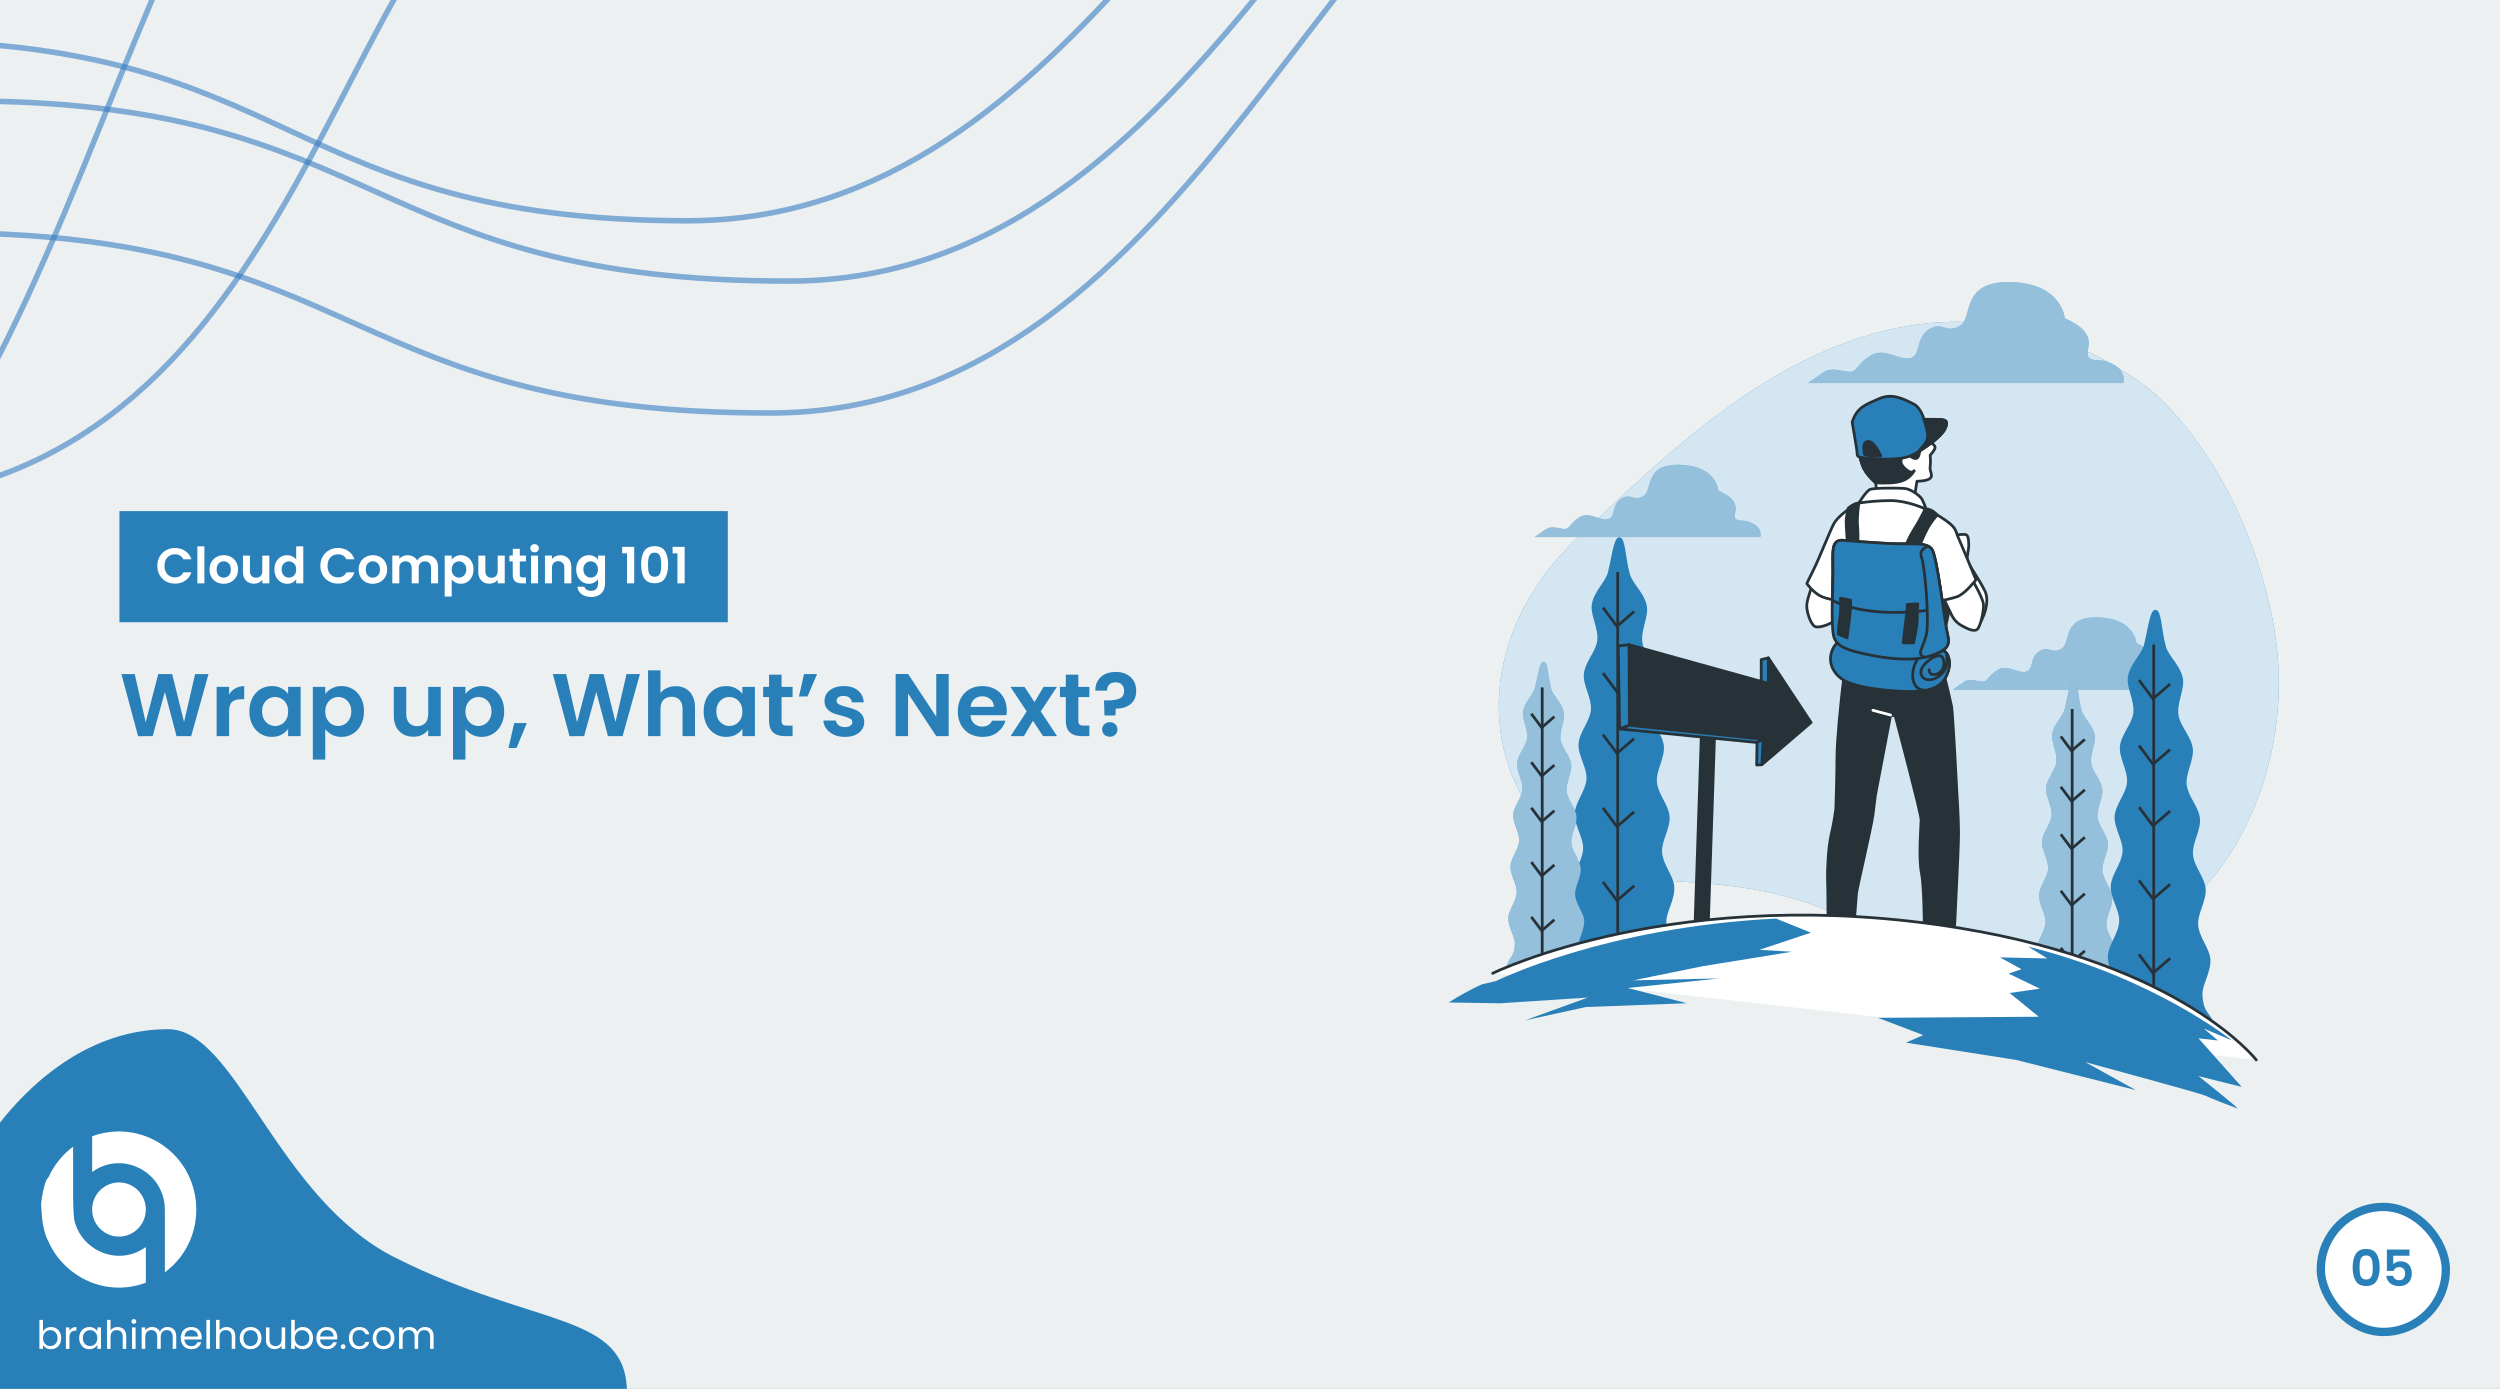 <svg width="900" height="500" viewBox="0 0 900 500" fill="none" xmlns="http://www.w3.org/2000/svg">
<rect x="0" y="0" width="900" height="500" fill="#808080" stroke="none"/>
<g clip-path="url(#clip0_535_326)">
<rect width="900" height="500" fill="#ECF0F1"/>
<path d="M225.721 501.631C225.721 555.739 119.526 592.227 65.7 592.227C11.873 592.227 -31.762 548.364 -31.762 494.257C-31.762 440.15 6.675 370.505 60.502 370.505C85.021 370.505 99.603 431.324 142.277 452.757C193.286 478.376 225.721 472.171 225.721 501.631Z" fill="#2980B9"/>
<path d="M33.175 409.055C37.222 407.571 41.604 407.004 45.884 407.495C50.956 408.045 55.861 410.052 59.886 413.216C62.716 415.42 65.126 418.175 66.922 421.298C70.114 426.821 71.332 433.466 70.341 439.778C69.781 443.45 68.488 447.006 66.557 450.168C64.689 453.229 62.223 455.907 59.358 458.038C59.353 450.851 59.357 443.665 59.355 436.478C59.367 435.409 59.322 434.337 59.203 433.274C58.745 429.448 56.874 425.823 54.052 423.234C50.9 420.296 46.601 418.616 42.306 418.754C39.036 418.824 35.815 419.983 33.181 421.93C33.159 417.638 33.169 413.346 33.175 409.055Z" fill="white"/>
<path d="M17.52 423.7C19.482 419.4 22.532 415.606 26.317 412.81C26.324 418.654 26.316 424.498 26.321 430.342C26.343 431.012 26.282 431.686 26.367 432.354C26.397 433.376 26.373 434.4 26.434 435.421C26.516 436.015 26.467 436.616 26.536 437.21C26.608 437.817 26.659 438.426 26.715 439.035C27.594 443.345 30.355 447.178 34.042 449.49C37.383 451.612 41.479 452.526 45.385 451.897C47.949 451.508 50.396 450.448 52.494 448.916C52.507 453.202 52.495 457.488 52.501 461.773C48.772 463.184 44.737 463.774 40.765 463.465C36.854 463.174 33.013 462.013 29.572 460.117C24.084 457.122 19.621 452.23 17.187 446.421C16.963 445.96 16.709 445.511 16.555 445.019C15.695 442.472 15.171 439.805 15.038 437.118C14.972 436.542 15.038 435.955 14.916 435.384C14.913 434.619 14.734 433.858 14.847 433.092C15.092 430.622 15.567 428.166 16.322 425.801C16.545 425.348 16.658 424.841 16.953 424.427C17.121 424.166 17.414 424.005 17.52 423.7Z" fill="white"/>
<path d="M43.597 425.708C45.772 425.859 47.875 426.821 49.458 428.329C50.897 429.692 51.907 431.51 52.298 433.462C52.654 435.194 52.529 437.022 51.94 438.687C51.323 440.444 50.192 442.013 48.728 443.147C46.964 444.526 44.709 445.266 42.481 445.162C41.081 445.13 39.694 444.755 38.447 444.114C36.339 443.035 34.649 441.145 33.807 438.914C33.138 437.184 33.004 435.262 33.365 433.446C33.836 431.129 35.18 429.015 37.059 427.606C38.425 426.575 40.067 425.918 41.763 425.73C42.372 425.679 42.986 425.677 43.597 425.708Z" fill="white"/>
<path d="M15.47 479.296C15.733 478.836 16.119 478.459 16.627 478.168C17.135 477.876 17.713 477.73 18.362 477.73C19.058 477.73 19.683 477.895 20.238 478.224C20.793 478.553 21.23 479.019 21.55 479.621C21.87 480.213 22.03 480.905 22.03 481.695C22.03 482.475 21.87 483.171 21.55 483.783C21.23 484.394 20.788 484.869 20.224 485.207C19.669 485.546 19.049 485.715 18.362 485.715C17.694 485.715 17.106 485.57 16.599 485.278C16.1 484.986 15.724 484.615 15.47 484.164V485.588H14.186V475.149H15.47V479.296ZM20.718 481.695C20.718 481.112 20.6 480.604 20.365 480.171C20.13 479.738 19.81 479.409 19.406 479.184C19.011 478.958 18.574 478.845 18.094 478.845C17.624 478.845 17.186 478.963 16.782 479.198C16.387 479.423 16.067 479.757 15.823 480.199C15.588 480.632 15.47 481.135 15.47 481.709C15.47 482.292 15.588 482.804 15.823 483.247C16.067 483.679 16.387 484.013 16.782 484.248C17.186 484.474 17.624 484.587 18.094 484.587C18.574 484.587 19.011 484.474 19.406 484.248C19.81 484.013 20.13 483.679 20.365 483.247C20.6 482.804 20.718 482.287 20.718 481.695ZM25.004 479.113C25.229 478.671 25.549 478.328 25.963 478.083C26.386 477.839 26.899 477.716 27.501 477.716V479.042H27.162C25.723 479.042 25.004 479.823 25.004 481.384V485.588H23.72V477.857H25.004V479.113ZM28.503 481.695C28.503 480.905 28.663 480.213 28.983 479.621C29.302 479.019 29.74 478.553 30.295 478.224C30.859 477.895 31.484 477.73 32.171 477.73C32.848 477.73 33.436 477.876 33.934 478.168C34.433 478.459 34.804 478.826 35.049 479.268V477.857H36.347V485.588H35.049V484.149C34.795 484.601 34.414 484.977 33.906 485.278C33.408 485.57 32.825 485.715 32.157 485.715C31.47 485.715 30.849 485.546 30.295 485.207C29.74 484.869 29.302 484.394 28.983 483.783C28.663 483.171 28.503 482.475 28.503 481.695ZM35.049 481.709C35.049 481.126 34.931 480.618 34.696 480.185C34.461 479.753 34.141 479.423 33.737 479.198C33.342 478.963 32.904 478.845 32.425 478.845C31.945 478.845 31.508 478.958 31.113 479.184C30.718 479.409 30.403 479.738 30.168 480.171C29.933 480.604 29.815 481.112 29.815 481.695C29.815 482.287 29.933 482.804 30.168 483.247C30.403 483.679 30.718 484.013 31.113 484.248C31.508 484.474 31.945 484.587 32.425 484.587C32.904 484.587 33.342 484.474 33.737 484.248C34.141 484.013 34.461 483.679 34.696 483.247C34.931 482.804 35.049 482.292 35.049 481.709ZM42.353 477.716C42.937 477.716 43.463 477.843 43.934 478.097C44.404 478.342 44.77 478.713 45.034 479.212C45.307 479.71 45.443 480.317 45.443 481.032V485.588H44.173V481.215C44.173 480.444 43.98 479.856 43.595 479.452C43.209 479.038 42.683 478.831 42.015 478.831C41.338 478.831 40.797 479.042 40.392 479.466C39.998 479.889 39.8 480.505 39.8 481.314V485.588H38.516V475.149H39.8V478.958C40.054 478.563 40.402 478.257 40.844 478.041C41.295 477.825 41.799 477.716 42.353 477.716ZM48.203 476.602C47.959 476.602 47.752 476.517 47.582 476.348C47.413 476.179 47.328 475.972 47.328 475.727C47.328 475.483 47.413 475.276 47.582 475.106C47.752 474.937 47.959 474.853 48.203 474.853C48.438 474.853 48.636 474.937 48.796 475.106C48.965 475.276 49.05 475.483 49.05 475.727C49.05 475.972 48.965 476.179 48.796 476.348C48.636 476.517 48.438 476.602 48.203 476.602ZM48.824 477.857V485.588H47.54V477.857H48.824ZM60.309 477.716C60.911 477.716 61.447 477.843 61.917 478.097C62.387 478.342 62.759 478.713 63.032 479.212C63.304 479.71 63.441 480.317 63.441 481.032V485.588H62.171V481.215C62.171 480.444 61.978 479.856 61.593 479.452C61.216 479.038 60.704 478.831 60.055 478.831C59.387 478.831 58.856 479.047 58.461 479.48C58.066 479.903 57.868 480.519 57.868 481.328V485.588H56.599V481.215C56.599 480.444 56.406 479.856 56.02 479.452C55.644 479.038 55.131 478.831 54.482 478.831C53.815 478.831 53.283 479.047 52.888 479.48C52.493 479.903 52.296 480.519 52.296 481.328V485.588H51.012V477.857H52.296V478.972C52.55 478.568 52.888 478.257 53.311 478.041C53.744 477.825 54.219 477.716 54.736 477.716C55.385 477.716 55.959 477.862 56.457 478.154C56.956 478.445 57.327 478.873 57.572 479.437C57.788 478.892 58.146 478.469 58.644 478.168C59.142 477.867 59.697 477.716 60.309 477.716ZM72.6 481.427C72.6 481.671 72.586 481.93 72.558 482.203H66.379C66.426 482.964 66.684 483.562 67.155 483.994C67.634 484.417 68.213 484.629 68.89 484.629C69.445 484.629 69.906 484.502 70.273 484.248C70.649 483.985 70.912 483.637 71.063 483.204H72.445C72.238 483.947 71.824 484.554 71.204 485.024C70.583 485.485 69.812 485.715 68.89 485.715C68.156 485.715 67.498 485.551 66.915 485.222C66.341 484.892 65.89 484.427 65.561 483.825C65.231 483.214 65.067 482.508 65.067 481.709C65.067 480.909 65.227 480.209 65.546 479.607C65.866 479.005 66.313 478.544 66.887 478.224C67.47 477.895 68.138 477.73 68.89 477.73C69.624 477.73 70.273 477.89 70.837 478.21C71.401 478.53 71.834 478.972 72.135 479.536C72.445 480.091 72.6 480.721 72.6 481.427ZM71.274 481.159C71.274 480.67 71.166 480.251 70.95 479.903C70.733 479.546 70.437 479.278 70.061 479.099C69.694 478.911 69.285 478.817 68.834 478.817C68.185 478.817 67.63 479.024 67.169 479.437C66.717 479.851 66.459 480.425 66.393 481.159H71.274ZM75.579 475.149V485.588H74.295V475.149H75.579ZM81.604 477.716C82.187 477.716 82.714 477.843 83.184 478.097C83.654 478.342 84.021 478.713 84.284 479.212C84.557 479.71 84.694 480.317 84.694 481.032V485.588H83.424V481.215C83.424 480.444 83.231 479.856 82.845 479.452C82.46 479.038 81.933 478.831 81.265 478.831C80.588 478.831 80.047 479.042 79.643 479.466C79.248 479.889 79.05 480.505 79.05 481.314V485.588H77.767V475.149H79.05V478.958C79.304 478.563 79.652 478.257 80.094 478.041C80.546 477.825 81.049 477.716 81.604 477.716ZM90.162 485.715C89.438 485.715 88.78 485.551 88.187 485.222C87.604 484.892 87.143 484.427 86.805 483.825C86.475 483.214 86.311 482.508 86.311 481.709C86.311 480.919 86.48 480.223 86.819 479.621C87.167 479.01 87.637 478.544 88.23 478.224C88.822 477.895 89.485 477.73 90.219 477.73C90.952 477.73 91.615 477.895 92.208 478.224C92.8 478.544 93.266 479.005 93.605 479.607C93.953 480.209 94.126 480.909 94.126 481.709C94.126 482.508 93.948 483.214 93.59 483.825C93.242 484.427 92.767 484.892 92.165 485.222C91.564 485.551 90.896 485.715 90.162 485.715ZM90.162 484.587C90.623 484.587 91.056 484.479 91.46 484.262C91.865 484.046 92.189 483.721 92.434 483.289C92.688 482.856 92.814 482.33 92.814 481.709C92.814 481.088 92.692 480.561 92.448 480.129C92.203 479.696 91.883 479.376 91.488 479.169C91.093 478.953 90.665 478.845 90.205 478.845C89.734 478.845 89.302 478.953 88.907 479.169C88.521 479.376 88.211 479.696 87.976 480.129C87.74 480.561 87.623 481.088 87.623 481.709C87.623 482.339 87.736 482.87 87.962 483.303C88.197 483.736 88.507 484.06 88.893 484.276C89.278 484.483 89.701 484.587 90.162 484.587ZM102.671 477.857V485.588H101.387V484.446C101.142 484.841 100.799 485.151 100.357 485.377C99.924 485.593 99.445 485.701 98.918 485.701C98.316 485.701 97.775 485.579 97.296 485.334C96.816 485.081 96.435 484.704 96.153 484.206C95.88 483.707 95.744 483.101 95.744 482.386V477.857H97.014V482.217C97.014 482.978 97.206 483.566 97.592 483.98C97.978 484.385 98.504 484.587 99.172 484.587C99.859 484.587 100.399 484.375 100.794 483.952C101.189 483.529 101.387 482.913 101.387 482.104V477.857H102.671ZM106.122 479.296C106.385 478.836 106.771 478.459 107.279 478.168C107.787 477.876 108.365 477.73 109.014 477.73C109.71 477.73 110.336 477.895 110.89 478.224C111.445 478.553 111.883 479.019 112.202 479.621C112.522 480.213 112.682 480.905 112.682 481.695C112.682 482.475 112.522 483.171 112.202 483.783C111.883 484.394 111.441 484.869 110.876 485.207C110.321 485.546 109.701 485.715 109.014 485.715C108.346 485.715 107.759 485.57 107.251 485.278C106.752 484.986 106.376 484.615 106.122 484.164V485.588H104.838V475.149H106.122V479.296ZM111.37 481.695C111.37 481.112 111.253 480.604 111.017 480.171C110.782 479.738 110.463 479.409 110.058 479.184C109.663 478.958 109.226 478.845 108.746 478.845C108.276 478.845 107.839 478.963 107.434 479.198C107.039 479.423 106.719 479.757 106.475 480.199C106.24 480.632 106.122 481.135 106.122 481.709C106.122 482.292 106.24 482.804 106.475 483.247C106.719 483.679 107.039 484.013 107.434 484.248C107.839 484.474 108.276 484.587 108.746 484.587C109.226 484.587 109.663 484.474 110.058 484.248C110.463 484.013 110.782 483.679 111.017 483.247C111.253 482.804 111.37 482.287 111.37 481.695ZM121.426 481.427C121.426 481.671 121.412 481.93 121.383 482.203H115.204C115.251 482.964 115.51 483.562 115.98 483.994C116.46 484.417 117.038 484.629 117.715 484.629C118.27 484.629 118.731 484.502 119.098 484.248C119.474 483.985 119.738 483.637 119.888 483.204H121.271C121.064 483.947 120.65 484.554 120.029 485.024C119.408 485.485 118.637 485.715 117.715 485.715C116.982 485.715 116.323 485.551 115.74 485.222C115.167 484.892 114.715 484.427 114.386 483.825C114.057 483.214 113.892 482.508 113.892 481.709C113.892 480.909 114.052 480.209 114.372 479.607C114.692 479.005 115.138 478.544 115.712 478.224C116.295 477.895 116.963 477.73 117.715 477.73C118.449 477.73 119.098 477.89 119.662 478.21C120.227 478.53 120.659 478.972 120.96 479.536C121.271 480.091 121.426 480.721 121.426 481.427ZM120.1 481.159C120.1 480.67 119.991 480.251 119.775 479.903C119.559 479.546 119.263 479.278 118.886 479.099C118.52 478.911 118.11 478.817 117.659 478.817C117.01 478.817 116.455 479.024 115.994 479.437C115.543 479.851 115.284 480.425 115.218 481.159H120.1ZM123.529 485.673C123.285 485.673 123.078 485.588 122.909 485.419C122.739 485.25 122.655 485.043 122.655 484.798C122.655 484.554 122.739 484.347 122.909 484.178C123.078 484.008 123.285 483.924 123.529 483.924C123.765 483.924 123.962 484.008 124.122 484.178C124.291 484.347 124.376 484.554 124.376 484.798C124.376 485.043 124.291 485.25 124.122 485.419C123.962 485.588 123.765 485.673 123.529 485.673ZM125.603 481.709C125.603 480.909 125.763 480.213 126.082 479.621C126.402 479.019 126.844 478.553 127.408 478.224C127.982 477.895 128.636 477.73 129.369 477.73C130.319 477.73 131.1 477.961 131.711 478.422C132.332 478.883 132.741 479.522 132.939 480.34H131.556C131.424 479.87 131.166 479.499 130.78 479.226C130.404 478.953 129.934 478.817 129.369 478.817C128.636 478.817 128.043 479.071 127.592 479.579C127.14 480.077 126.915 480.787 126.915 481.709C126.915 482.64 127.14 483.359 127.592 483.867C128.043 484.375 128.636 484.629 129.369 484.629C129.934 484.629 130.404 484.497 130.78 484.234C131.156 483.971 131.415 483.595 131.556 483.105H132.939C132.732 483.895 132.318 484.53 131.697 485.01C131.076 485.48 130.3 485.715 129.369 485.715C128.636 485.715 127.982 485.551 127.408 485.222C126.844 484.892 126.402 484.427 126.082 483.825C125.763 483.223 125.603 482.518 125.603 481.709ZM138.023 485.715C137.299 485.715 136.641 485.551 136.048 485.222C135.465 484.892 135.004 484.427 134.666 483.825C134.337 483.214 134.172 482.508 134.172 481.709C134.172 480.919 134.341 480.223 134.68 479.621C135.028 479.01 135.498 478.544 136.091 478.224C136.683 477.895 137.346 477.73 138.08 477.73C138.813 477.73 139.476 477.895 140.069 478.224C140.661 478.544 141.127 479.005 141.466 479.607C141.814 480.209 141.988 480.909 141.988 481.709C141.988 482.508 141.809 483.214 141.451 483.825C141.103 484.427 140.628 484.892 140.027 485.222C139.425 485.551 138.757 485.715 138.023 485.715ZM138.023 484.587C138.484 484.587 138.917 484.479 139.321 484.262C139.726 484.046 140.05 483.721 140.295 483.289C140.549 482.856 140.676 482.33 140.676 481.709C140.676 481.088 140.553 480.561 140.309 480.129C140.064 479.696 139.744 479.376 139.349 479.169C138.954 478.953 138.526 478.845 138.066 478.845C137.595 478.845 137.163 478.953 136.768 479.169C136.382 479.376 136.072 479.696 135.837 480.129C135.601 480.561 135.484 481.088 135.484 481.709C135.484 482.339 135.597 482.87 135.823 483.303C136.058 483.736 136.368 484.06 136.754 484.276C137.139 484.483 137.562 484.587 138.023 484.587ZM152.972 477.716C153.574 477.716 154.11 477.843 154.581 478.097C155.051 478.342 155.422 478.713 155.695 479.212C155.968 479.71 156.104 480.317 156.104 481.032V485.588H154.835V481.215C154.835 480.444 154.642 479.856 154.256 479.452C153.88 479.038 153.367 478.831 152.718 478.831C152.051 478.831 151.519 479.047 151.124 479.48C150.729 479.903 150.532 480.519 150.532 481.328V485.588H149.262V481.215C149.262 480.444 149.069 479.856 148.684 479.452C148.307 479.038 147.795 478.831 147.146 478.831C146.478 478.831 145.947 479.047 145.552 479.48C145.157 479.903 144.959 480.519 144.959 481.328V485.588H143.675V477.857H144.959V478.972C145.213 478.568 145.552 478.257 145.975 478.041C146.408 477.825 146.883 477.716 147.4 477.716C148.049 477.716 148.623 477.862 149.121 478.154C149.619 478.445 149.991 478.873 150.235 479.437C150.452 478.892 150.809 478.469 151.308 478.168C151.806 477.867 152.361 477.716 152.972 477.716Z" fill="white"/>
<g clip-path="url(#clip1_535_326)">
<mask id="mask0_535_326" style="mask-type:luminance" maskUnits="userSpaceOnUse" x="-265" y="-64" width="904" height="508">
<path d="M-265 435.984L634.972 443.118L638.935 -56.867L-261.037 -64L-265 435.984Z" fill="white"/>
</mask>
<g mask="url(#mask0_535_326)">
<path d="M574.887 -77.635C482.348 -65.518 431.262 148.314 277.964 148.669C124.677 149.024 130.914 85.001 -16.641 83.832C-164.197 82.662 -236.837 144.248 -312.247 143.991" stroke="#3379C2" stroke-opacity="0.58" stroke-width="2"/>
<path d="M204.618 -64.039C122.335 -43.781 117.64 157.368 -31.616 179.036C-180.873 200.704 -199.504 307.989 -266.979 312.175" stroke="#3379C2" stroke-opacity="0.58" stroke-width="2"/>
<path d="M529.935 -112.882C444.835 -104.387 391.544 79.747 247.042 79.482C102.529 79.216 106.861 15.869 -33.824 14.754C-174.5 13.638 -243.62 75.222 -315.671 75.022" stroke="#3379C2" stroke-opacity="0.58" stroke-width="2"/>
<path d="M139.658 -112.336C29.707 -72.176 35.145 228.307 -148.446 256.782C-332.028 285.258 -358.469 358.471 -434.429 359.519" stroke="#3379C2" stroke-opacity="0.58" stroke-width="2"/>
<path d="M579.231 -117.212C488.14 -106.064 436.087 101.01 284.201 101.187C132.315 101.363 138.061 37.526 -8.575 36.364C-155.22 35.202 -227.38 96.782 -302.351 96.537" stroke="#3379C2" stroke-opacity="0.58" stroke-width="2"/>
</g>
</g>
<rect x="835.5" y="434.5" width="45" height="45" rx="22.5" fill="white" stroke="#2980B9" stroke-width="3"/>
<path d="M846.954 456.268C846.954 454.192 847.326 452.566 848.07 451.39C848.826 450.214 850.074 449.626 851.814 449.626C853.554 449.626 854.796 450.214 855.54 451.39C856.296 452.566 856.674 454.192 856.674 456.268C856.674 458.356 856.296 459.994 855.54 461.182C854.796 462.37 853.554 462.964 851.814 462.964C850.074 462.964 848.826 462.37 848.07 461.182C847.326 459.994 846.954 458.356 846.954 456.268ZM854.19 456.268C854.19 455.38 854.13 454.636 854.01 454.036C853.902 453.424 853.674 452.926 853.326 452.542C852.99 452.158 852.486 451.966 851.814 451.966C851.142 451.966 850.632 452.158 850.284 452.542C849.948 452.926 849.72 453.424 849.6 454.036C849.492 454.636 849.438 455.38 849.438 456.268C849.438 457.18 849.492 457.948 849.6 458.572C849.708 459.184 849.936 459.682 850.284 460.066C850.632 460.438 851.142 460.624 851.814 460.624C852.486 460.624 852.996 460.438 853.344 460.066C853.692 459.682 853.92 459.184 854.028 458.572C854.136 457.948 854.19 457.18 854.19 456.268ZM867.411 452.056H861.579V455.134C861.831 454.822 862.191 454.57 862.659 454.378C863.127 454.174 863.625 454.072 864.153 454.072C865.113 454.072 865.899 454.282 866.511 454.702C867.123 455.122 867.567 455.662 867.843 456.322C868.119 456.97 868.257 457.666 868.257 458.41C868.257 459.79 867.861 460.9 867.069 461.74C866.289 462.58 865.173 463 863.721 463C862.353 463 861.261 462.658 860.445 461.974C859.629 461.29 859.167 460.396 859.059 459.292H861.507C861.615 459.772 861.855 460.156 862.227 460.444C862.611 460.732 863.097 460.876 863.685 460.876C864.393 460.876 864.927 460.654 865.287 460.21C865.647 459.766 865.827 459.178 865.827 458.446C865.827 457.702 865.641 457.138 865.269 456.754C864.909 456.358 864.375 456.16 863.667 456.16C863.163 456.16 862.743 456.286 862.407 456.538C862.071 456.79 861.831 457.126 861.687 457.546H859.275V449.842H867.411V452.056Z" fill="#2980B9"/>
<path d="M75.064 242.664L68.824 265H63.544L59.352 249.096L54.968 265L49.72 265.032L43.704 242.664H48.504L52.44 260.008L56.984 242.664H61.976L66.264 259.912L70.232 242.664H75.064ZM82.469 250.024C83.045 249.085 83.792 248.349 84.709 247.816C85.648 247.283 86.715 247.016 87.909 247.016V251.72H86.725C85.317 251.72 84.251 252.051 83.525 252.712C82.821 253.373 82.469 254.525 82.469 256.168V265H77.989V247.272H82.469V250.024ZM89.775 256.072C89.775 254.28 90.127 252.691 90.831 251.304C91.556 249.917 92.527 248.851 93.743 248.104C94.98 247.357 96.356 246.984 97.871 246.984C99.193 246.984 100.345 247.251 101.327 247.784C102.329 248.317 103.129 248.989 103.727 249.8V247.272H108.239V265H103.727V262.408C103.151 263.24 102.351 263.933 101.327 264.488C100.324 265.021 99.161 265.288 97.839 265.288C96.345 265.288 94.98 264.904 93.743 264.136C92.527 263.368 91.556 262.291 90.831 260.904C90.127 259.496 89.775 257.885 89.775 256.072ZM103.727 256.136C103.727 255.048 103.513 254.12 103.087 253.352C102.66 252.563 102.084 251.965 101.359 251.56C100.633 251.133 99.855 250.92 99.023 250.92C98.191 250.92 97.423 251.123 96.719 251.528C96.015 251.933 95.439 252.531 94.991 253.32C94.564 254.088 94.351 255.005 94.351 256.072C94.351 257.139 94.564 258.077 94.991 258.888C95.439 259.677 96.015 260.285 96.719 260.712C97.444 261.139 98.212 261.352 99.023 261.352C99.855 261.352 100.633 261.149 101.359 260.744C102.084 260.317 102.66 259.72 103.087 258.952C103.513 258.163 103.727 257.224 103.727 256.136ZM117.094 249.832C117.67 249.021 118.46 248.349 119.462 247.816C120.486 247.261 121.649 246.984 122.95 246.984C124.465 246.984 125.83 247.357 127.046 248.104C128.284 248.851 129.254 249.917 129.958 251.304C130.684 252.669 131.046 254.259 131.046 256.072C131.046 257.885 130.684 259.496 129.958 260.904C129.254 262.291 128.284 263.368 127.046 264.136C125.83 264.904 124.465 265.288 122.95 265.288C121.649 265.288 120.497 265.021 119.494 264.488C118.513 263.955 117.713 263.283 117.094 262.472V273.448H112.614V247.272H117.094V249.832ZM126.47 256.072C126.47 255.005 126.246 254.088 125.798 253.32C125.372 252.531 124.796 251.933 124.07 251.528C123.366 251.123 122.598 250.92 121.766 250.92C120.956 250.92 120.188 251.133 119.462 251.56C118.758 251.965 118.182 252.563 117.734 253.352C117.308 254.141 117.094 255.069 117.094 256.136C117.094 257.203 117.308 258.131 117.734 258.92C118.182 259.709 118.758 260.317 119.462 260.744C120.188 261.149 120.956 261.352 121.766 261.352C122.598 261.352 123.366 261.139 124.07 260.712C124.796 260.285 125.372 259.677 125.798 258.888C126.246 258.099 126.47 257.16 126.47 256.072ZM158.663 247.272V265H154.151V262.76C153.575 263.528 152.817 264.136 151.879 264.584C150.961 265.011 149.959 265.224 148.871 265.224C147.484 265.224 146.257 264.936 145.191 264.36C144.124 263.763 143.281 262.899 142.663 261.768C142.065 260.616 141.767 259.251 141.767 257.672V247.272H146.247V257.032C146.247 258.44 146.599 259.528 147.303 260.296C148.007 261.043 148.967 261.416 150.183 261.416C151.42 261.416 152.391 261.043 153.095 260.296C153.799 259.528 154.151 258.44 154.151 257.032V247.272H158.663ZM167.563 249.832C168.139 249.021 168.928 248.349 169.931 247.816C170.955 247.261 172.118 246.984 173.419 246.984C174.934 246.984 176.299 247.357 177.515 248.104C178.752 248.851 179.723 249.917 180.427 251.304C181.152 252.669 181.515 254.259 181.515 256.072C181.515 257.885 181.152 259.496 180.427 260.904C179.723 262.291 178.752 263.368 177.515 264.136C176.299 264.904 174.934 265.288 173.419 265.288C172.118 265.288 170.966 265.021 169.963 264.488C168.982 263.955 168.182 263.283 167.563 262.472V273.448H163.083V247.272H167.563V249.832ZM176.939 256.072C176.939 255.005 176.715 254.088 176.267 253.32C175.84 252.531 175.264 251.933 174.539 251.528C173.835 251.123 173.067 250.92 172.235 250.92C171.424 250.92 170.656 251.133 169.931 251.56C169.227 251.965 168.651 252.563 168.203 253.352C167.776 254.141 167.563 255.069 167.563 256.136C167.563 257.203 167.776 258.131 168.203 258.92C168.651 259.709 169.227 260.317 169.931 260.744C170.656 261.149 171.424 261.352 172.235 261.352C173.067 261.352 173.835 261.139 174.539 260.712C175.264 260.285 175.84 259.677 176.267 258.888C176.715 258.099 176.939 257.16 176.939 256.072ZM189.667 260.296L185.923 269.288H183.043L185.123 260.296H189.667ZM230.377 242.664L224.137 265H218.857L214.665 249.096L210.281 265L205.033 265.032L199.017 242.664H203.817L207.753 260.008L212.297 242.664H217.289L221.577 259.912L225.545 242.664H230.377ZM243.286 247.016C244.63 247.016 245.824 247.315 246.87 247.912C247.915 248.488 248.726 249.352 249.302 250.504C249.899 251.635 250.198 253 250.198 254.6V265H245.718V255.208C245.718 253.8 245.366 252.723 244.662 251.976C243.958 251.208 242.998 250.824 241.782 250.824C240.544 250.824 239.563 251.208 238.838 251.976C238.134 252.723 237.782 253.8 237.782 255.208V265H233.302V241.32H237.782V249.48C238.358 248.712 239.126 248.115 240.086 247.688C241.046 247.24 242.112 247.016 243.286 247.016ZM253.306 256.072C253.306 254.28 253.658 252.691 254.362 251.304C255.087 249.917 256.058 248.851 257.274 248.104C258.511 247.357 259.887 246.984 261.402 246.984C262.725 246.984 263.877 247.251 264.858 247.784C265.861 248.317 266.661 248.989 267.258 249.8V247.272H271.77V265H267.258V262.408C266.682 263.24 265.882 263.933 264.858 264.488C263.855 265.021 262.693 265.288 261.37 265.288C259.877 265.288 258.511 264.904 257.274 264.136C256.058 263.368 255.087 262.291 254.362 260.904C253.658 259.496 253.306 257.885 253.306 256.072ZM267.258 256.136C267.258 255.048 267.045 254.12 266.618 253.352C266.191 252.563 265.615 251.965 264.89 251.56C264.165 251.133 263.386 250.92 262.554 250.92C261.722 250.92 260.954 251.123 260.25 251.528C259.546 251.933 258.97 252.531 258.522 253.32C258.095 254.088 257.882 255.005 257.882 256.072C257.882 257.139 258.095 258.077 258.522 258.888C258.97 259.677 259.546 260.285 260.25 260.712C260.975 261.139 261.743 261.352 262.554 261.352C263.386 261.352 264.165 261.149 264.89 260.744C265.615 260.317 266.191 259.72 266.618 258.952C267.045 258.163 267.258 257.224 267.258 256.136ZM281.362 250.952V259.528C281.362 260.125 281.5 260.563 281.778 260.84C282.076 261.096 282.567 261.224 283.25 261.224H285.33V265H282.514C278.738 265 276.85 263.165 276.85 259.496V250.952H274.738V247.272H276.85V242.888H281.362V247.272H285.33V250.952H281.362ZM289.448 242.664H294.152L290.696 250.728H287.624L289.448 242.664ZM304.148 265.288C302.698 265.288 301.396 265.032 300.244 264.52C299.092 263.987 298.175 263.272 297.492 262.376C296.831 261.48 296.468 260.488 296.404 259.4H300.916C301.002 260.083 301.332 260.648 301.908 261.096C302.506 261.544 303.242 261.768 304.116 261.768C304.97 261.768 305.631 261.597 306.1 261.256C306.591 260.915 306.836 260.477 306.836 259.944C306.836 259.368 306.538 258.941 305.94 258.664C305.364 258.365 304.436 258.045 303.156 257.704C301.834 257.384 300.746 257.053 299.892 256.712C299.06 256.371 298.335 255.848 297.716 255.144C297.119 254.44 296.82 253.491 296.82 252.296C296.82 251.315 297.098 250.419 297.652 249.608C298.228 248.797 299.039 248.157 300.084 247.688C301.151 247.219 302.399 246.984 303.828 246.984C305.94 246.984 307.626 247.517 308.884 248.584C310.143 249.629 310.836 251.048 310.964 252.84H306.676C306.612 252.136 306.314 251.581 305.78 251.176C305.268 250.749 304.575 250.536 303.7 250.536C302.89 250.536 302.26 250.685 301.812 250.984C301.386 251.283 301.172 251.699 301.172 252.232C301.172 252.829 301.471 253.288 302.068 253.608C302.666 253.907 303.594 254.216 304.852 254.536C306.132 254.856 307.188 255.187 308.02 255.528C308.852 255.869 309.567 256.403 310.164 257.128C310.783 257.832 311.103 258.771 311.124 259.944C311.124 260.968 310.836 261.885 310.26 262.696C309.706 263.507 308.895 264.147 307.828 264.616C306.783 265.064 305.556 265.288 304.148 265.288ZM341.531 265H337.051L326.907 249.672V265H322.427V242.632H326.907L337.051 257.992V242.632H341.531V265ZM362.438 255.752C362.438 256.392 362.395 256.968 362.31 257.48H349.35C349.457 258.76 349.905 259.763 350.694 260.488C351.483 261.213 352.454 261.576 353.606 261.576C355.27 261.576 356.454 260.861 357.158 259.432H361.99C361.478 261.139 360.497 262.547 359.046 263.656C357.595 264.744 355.814 265.288 353.702 265.288C351.995 265.288 350.459 264.915 349.094 264.168C347.75 263.4 346.694 262.323 345.926 260.936C345.179 259.549 344.806 257.949 344.806 256.136C344.806 254.301 345.179 252.691 345.926 251.304C346.673 249.917 347.718 248.851 349.062 248.104C350.406 247.357 351.953 246.984 353.702 246.984C355.387 246.984 356.891 247.347 358.214 248.072C359.558 248.797 360.593 249.832 361.318 251.176C362.065 252.499 362.438 254.024 362.438 255.752ZM357.798 254.472C357.777 253.32 357.361 252.403 356.55 251.72C355.739 251.016 354.747 250.664 353.574 250.664C352.465 250.664 351.526 251.005 350.758 251.688C350.011 252.349 349.553 253.277 349.382 254.472H357.798ZM375.5 265L371.852 259.496L368.62 265H363.82L369.612 256.104L363.756 247.272H368.812L372.428 252.744L375.692 247.272H380.492L374.668 256.104L380.556 265H375.5ZM388.205 250.952V259.528C388.205 260.125 388.344 260.563 388.621 260.84C388.92 261.096 389.411 261.224 390.093 261.224H392.173V265H389.357C385.581 265 383.693 263.165 383.693 259.496V250.952H381.581V247.272H383.693V242.888H388.205V247.272H392.173V250.952H388.205ZM401.635 241.896C403.854 241.896 405.636 242.504 406.98 243.72C408.345 244.915 409.028 246.568 409.028 248.68C409.028 250.771 408.356 252.371 407.012 253.48C405.668 254.568 403.886 255.112 401.668 255.112L401.54 257.576H397.604L397.444 252.136H398.884C400.74 252.136 402.169 251.891 403.172 251.4C404.174 250.909 404.676 250.013 404.676 248.712C404.676 247.773 404.398 247.027 403.844 246.472C403.31 245.917 402.574 245.64 401.635 245.64C400.654 245.64 399.886 245.907 399.332 246.44C398.798 246.973 398.532 247.709 398.532 248.648H394.308C394.286 247.347 394.564 246.184 395.14 245.16C395.716 244.136 396.558 243.336 397.668 242.76C398.798 242.184 400.121 241.896 401.635 241.896ZM399.556 265.224C398.745 265.224 398.073 264.979 397.54 264.488C397.028 263.976 396.772 263.347 396.772 262.6C396.772 261.853 397.028 261.235 397.54 260.744C398.073 260.232 398.745 259.976 399.556 259.976C400.345 259.976 400.996 260.232 401.508 260.744C402.02 261.235 402.276 261.853 402.276 262.6C402.276 263.347 402.02 263.976 401.508 264.488C400.996 264.979 400.345 265.224 399.556 265.224Z" fill="#2980B9"/>
<rect x="43" y="184" width="219" height="40" fill="#2980B9"/>
<path d="M56.63 203.7C56.63 202.464 56.906 201.36 57.458 200.388C58.022 199.404 58.784 198.642 59.744 198.102C60.716 197.55 61.802 197.274 63.002 197.274C64.406 197.274 65.636 197.634 66.692 198.354C67.748 199.074 68.486 200.07 68.906 201.342H66.008C65.72 200.742 65.312 200.292 64.784 199.992C64.268 199.692 63.668 199.542 62.984 199.542C62.252 199.542 61.598 199.716 61.022 200.064C60.458 200.4 60.014 200.88 59.69 201.504C59.378 202.128 59.222 202.86 59.222 203.7C59.222 204.528 59.378 205.26 59.69 205.896C60.014 206.52 60.458 207.006 61.022 207.354C61.598 207.69 62.252 207.858 62.984 207.858C63.668 207.858 64.268 207.708 64.784 207.408C65.312 207.096 65.72 206.64 66.008 206.04H68.906C68.486 207.324 67.748 208.326 66.692 209.046C65.648 209.754 64.418 210.108 63.002 210.108C61.802 210.108 60.716 209.838 59.744 209.298C58.784 208.746 58.022 207.984 57.458 207.012C56.906 206.04 56.63 204.936 56.63 203.7ZM73.578 196.68V210H71.058V196.68H73.578ZM80.496 210.162C79.536 210.162 78.672 209.952 77.904 209.532C77.136 209.1 76.53 208.494 76.086 207.714C75.654 206.934 75.438 206.034 75.438 205.014C75.438 203.994 75.66 203.094 76.104 202.314C76.56 201.534 77.178 200.934 77.958 200.514C78.738 200.082 79.608 199.866 80.568 199.866C81.528 199.866 82.398 200.082 83.178 200.514C83.958 200.934 84.57 201.534 85.014 202.314C85.47 203.094 85.698 203.994 85.698 205.014C85.698 206.034 85.464 206.934 84.996 207.714C84.54 208.494 83.916 209.1 83.124 209.532C82.344 209.952 81.468 210.162 80.496 210.162ZM80.496 207.966C80.952 207.966 81.378 207.858 81.774 207.642C82.182 207.414 82.506 207.078 82.746 206.634C82.986 206.19 83.106 205.65 83.106 205.014C83.106 204.066 82.854 203.34 82.35 202.836C81.858 202.32 81.252 202.062 80.532 202.062C79.812 202.062 79.206 202.32 78.714 202.836C78.234 203.34 77.994 204.066 77.994 205.014C77.994 205.962 78.228 206.694 78.696 207.21C79.176 207.714 79.776 207.966 80.496 207.966ZM96.961 200.028V210H94.423V208.74C94.099 209.172 93.673 209.514 93.145 209.766C92.629 210.006 92.065 210.126 91.453 210.126C90.673 210.126 89.983 209.964 89.383 209.64C88.783 209.304 88.309 208.818 87.961 208.182C87.625 207.534 87.457 206.766 87.457 205.878V200.028H89.977V205.518C89.977 206.31 90.175 206.922 90.571 207.354C90.967 207.774 91.507 207.984 92.191 207.984C92.887 207.984 93.433 207.774 93.829 207.354C94.225 206.922 94.423 206.31 94.423 205.518V200.028H96.961ZM98.799 204.978C98.799 203.97 98.997 203.076 99.393 202.296C99.801 201.516 100.353 200.916 101.049 200.496C101.745 200.076 102.519 199.866 103.371 199.866C104.019 199.866 104.637 200.01 105.225 200.298C105.813 200.574 106.281 200.946 106.629 201.414V196.68H109.185V210H106.629V208.524C106.317 209.016 105.879 209.412 105.315 209.712C104.751 210.012 104.097 210.162 103.353 210.162C102.513 210.162 101.745 209.946 101.049 209.514C100.353 209.082 99.801 208.476 99.393 207.696C98.997 206.904 98.799 205.998 98.799 204.978ZM106.647 205.014C106.647 204.402 106.527 203.88 106.287 203.448C106.047 203.004 105.723 202.668 105.315 202.44C104.907 202.2 104.469 202.08 104.001 202.08C103.533 202.08 103.101 202.194 102.705 202.422C102.309 202.65 101.985 202.986 101.733 203.43C101.493 203.862 101.373 204.378 101.373 204.978C101.373 205.578 101.493 206.106 101.733 206.562C101.985 207.006 102.309 207.348 102.705 207.588C103.113 207.828 103.545 207.948 104.001 207.948C104.469 207.948 104.907 207.834 105.315 207.606C105.723 207.366 106.047 207.03 106.287 206.598C106.527 206.154 106.647 205.626 106.647 205.014ZM115.323 203.7C115.323 202.464 115.599 201.36 116.151 200.388C116.715 199.404 117.477 198.642 118.437 198.102C119.409 197.55 120.495 197.274 121.695 197.274C123.099 197.274 124.329 197.634 125.385 198.354C126.441 199.074 127.179 200.07 127.599 201.342H124.701C124.413 200.742 124.005 200.292 123.477 199.992C122.961 199.692 122.361 199.542 121.677 199.542C120.945 199.542 120.291 199.716 119.715 200.064C119.151 200.4 118.707 200.88 118.383 201.504C118.071 202.128 117.915 202.86 117.915 203.7C117.915 204.528 118.071 205.26 118.383 205.896C118.707 206.52 119.151 207.006 119.715 207.354C120.291 207.69 120.945 207.858 121.677 207.858C122.361 207.858 122.961 207.708 123.477 207.408C124.005 207.096 124.413 206.64 124.701 206.04H127.599C127.179 207.324 126.441 208.326 125.385 209.046C124.341 209.754 123.111 210.108 121.695 210.108C120.495 210.108 119.409 209.838 118.437 209.298C117.477 208.746 116.715 207.984 116.151 207.012C115.599 206.04 115.323 204.936 115.323 203.7ZM134.18 210.162C133.22 210.162 132.356 209.952 131.588 209.532C130.82 209.1 130.214 208.494 129.77 207.714C129.338 206.934 129.122 206.034 129.122 205.014C129.122 203.994 129.344 203.094 129.788 202.314C130.244 201.534 130.862 200.934 131.642 200.514C132.422 200.082 133.292 199.866 134.252 199.866C135.212 199.866 136.082 200.082 136.862 200.514C137.642 200.934 138.254 201.534 138.698 202.314C139.154 203.094 139.382 203.994 139.382 205.014C139.382 206.034 139.148 206.934 138.68 207.714C138.224 208.494 137.6 209.1 136.808 209.532C136.028 209.952 135.152 210.162 134.18 210.162ZM134.18 207.966C134.636 207.966 135.062 207.858 135.458 207.642C135.866 207.414 136.19 207.078 136.43 206.634C136.67 206.19 136.79 205.65 136.79 205.014C136.79 204.066 136.538 203.34 136.034 202.836C135.542 202.32 134.936 202.062 134.216 202.062C133.496 202.062 132.89 202.32 132.398 202.836C131.918 203.34 131.678 204.066 131.678 205.014C131.678 205.962 131.912 206.694 132.38 207.21C132.86 207.714 133.46 207.966 134.18 207.966ZM153.614 199.884C154.838 199.884 155.822 200.262 156.566 201.018C157.322 201.762 157.7 202.806 157.7 204.15V210H155.18V204.492C155.18 203.712 154.982 203.118 154.586 202.71C154.19 202.29 153.65 202.08 152.966 202.08C152.282 202.08 151.736 202.29 151.328 202.71C150.932 203.118 150.734 203.712 150.734 204.492V210H148.214V204.492C148.214 203.712 148.016 203.118 147.62 202.71C147.224 202.29 146.684 202.08 146 202.08C145.304 202.08 144.752 202.29 144.344 202.71C143.948 203.118 143.75 203.712 143.75 204.492V210H141.23V200.028H143.75V201.234C144.074 200.814 144.488 200.484 144.992 200.244C145.508 200.004 146.072 199.884 146.684 199.884C147.464 199.884 148.16 200.052 148.772 200.388C149.384 200.712 149.858 201.18 150.194 201.792C150.518 201.216 150.986 200.754 151.598 200.406C152.222 200.058 152.894 199.884 153.614 199.884ZM162.612 201.468C162.936 201.012 163.38 200.634 163.944 200.334C164.52 200.022 165.174 199.866 165.906 199.866C166.758 199.866 167.526 200.076 168.21 200.496C168.906 200.916 169.452 201.516 169.848 202.296C170.256 203.064 170.46 203.958 170.46 204.978C170.46 205.998 170.256 206.904 169.848 207.696C169.452 208.476 168.906 209.082 168.21 209.514C167.526 209.946 166.758 210.162 165.906 210.162C165.174 210.162 164.526 210.012 163.962 209.712C163.41 209.412 162.96 209.034 162.612 208.578V214.752H160.092V200.028H162.612V201.468ZM167.886 204.978C167.886 204.378 167.76 203.862 167.508 203.43C167.268 202.986 166.944 202.65 166.536 202.422C166.14 202.194 165.708 202.08 165.24 202.08C164.784 202.08 164.352 202.2 163.944 202.44C163.548 202.668 163.224 203.004 162.972 203.448C162.732 203.892 162.612 204.414 162.612 205.014C162.612 205.614 162.732 206.136 162.972 206.58C163.224 207.024 163.548 207.366 163.944 207.606C164.352 207.834 164.784 207.948 165.24 207.948C165.708 207.948 166.14 207.828 166.536 207.588C166.944 207.348 167.268 207.006 167.508 206.562C167.76 206.118 167.886 205.59 167.886 204.978ZM181.705 200.028V210H179.167V208.74C178.843 209.172 178.417 209.514 177.889 209.766C177.373 210.006 176.809 210.126 176.197 210.126C175.417 210.126 174.727 209.964 174.127 209.64C173.527 209.304 173.053 208.818 172.705 208.182C172.369 207.534 172.201 206.766 172.201 205.878V200.028H174.721V205.518C174.721 206.31 174.919 206.922 175.315 207.354C175.711 207.774 176.251 207.984 176.935 207.984C177.631 207.984 178.177 207.774 178.573 207.354C178.969 206.922 179.167 206.31 179.167 205.518V200.028H181.705ZM187.125 202.098V206.922C187.125 207.258 187.203 207.504 187.359 207.66C187.527 207.804 187.803 207.876 188.187 207.876H189.357V210H187.773C185.649 210 184.587 208.968 184.587 206.904V202.098H183.399V200.028H184.587V197.562H187.125V200.028H189.357V202.098H187.125ZM192.448 198.84C192.004 198.84 191.632 198.702 191.332 198.426C191.044 198.138 190.9 197.784 190.9 197.364C190.9 196.944 191.044 196.596 191.332 196.32C191.632 196.032 192.004 195.888 192.448 195.888C192.892 195.888 193.258 196.032 193.546 196.32C193.846 196.596 193.996 196.944 193.996 197.364C193.996 197.784 193.846 198.138 193.546 198.426C193.258 198.702 192.892 198.84 192.448 198.84ZM193.69 200.028V210H191.17V200.028H193.69ZM201.706 199.884C202.894 199.884 203.854 200.262 204.586 201.018C205.318 201.762 205.684 202.806 205.684 204.15V210H203.164V204.492C203.164 203.7 202.966 203.094 202.57 202.674C202.174 202.242 201.634 202.026 200.95 202.026C200.254 202.026 199.702 202.242 199.294 202.674C198.898 203.094 198.7 203.7 198.7 204.492V210H196.18V200.028H198.7V201.27C199.036 200.838 199.462 200.502 199.978 200.262C200.506 200.01 201.082 199.884 201.706 199.884ZM211.986 199.866C212.73 199.866 213.384 200.016 213.948 200.316C214.512 200.604 214.956 200.982 215.28 201.45V200.028H217.818V210.072C217.818 210.996 217.632 211.818 217.26 212.538C216.888 213.27 216.33 213.846 215.586 214.266C214.842 214.698 213.942 214.914 212.886 214.914C211.47 214.914 210.306 214.584 209.394 213.924C208.494 213.264 207.984 212.364 207.864 211.224H210.366C210.498 211.68 210.78 212.04 211.212 212.304C211.656 212.58 212.19 212.718 212.814 212.718C213.546 212.718 214.14 212.496 214.596 212.052C215.052 211.62 215.28 210.96 215.28 210.072V208.524C214.956 208.992 214.506 209.382 213.93 209.694C213.366 210.006 212.718 210.162 211.986 210.162C211.146 210.162 210.378 209.946 209.682 209.514C208.986 209.082 208.434 208.476 208.026 207.696C207.63 206.904 207.432 205.998 207.432 204.978C207.432 203.97 207.63 203.076 208.026 202.296C208.434 201.516 208.98 200.916 209.664 200.496C210.36 200.076 211.134 199.866 211.986 199.866ZM215.28 205.014C215.28 204.402 215.16 203.88 214.92 203.448C214.68 203.004 214.356 202.668 213.948 202.44C213.54 202.2 213.102 202.08 212.634 202.08C212.166 202.08 211.734 202.194 211.338 202.422C210.942 202.65 210.618 202.986 210.366 203.43C210.126 203.862 210.006 204.378 210.006 204.978C210.006 205.578 210.126 206.106 210.366 206.562C210.618 207.006 210.942 207.348 211.338 207.588C211.746 207.828 212.178 207.948 212.634 207.948C213.102 207.948 213.54 207.834 213.948 207.606C214.356 207.366 214.68 207.03 214.92 206.598C215.16 206.154 215.28 205.626 215.28 205.014ZM223.974 199.2V196.878H228.312V210H225.72V199.2H223.974ZM230.802 203.268C230.802 201.192 231.174 199.566 231.918 198.39C232.674 197.214 233.922 196.626 235.662 196.626C237.402 196.626 238.644 197.214 239.388 198.39C240.144 199.566 240.522 201.192 240.522 203.268C240.522 205.356 240.144 206.994 239.388 208.182C238.644 209.37 237.402 209.964 235.662 209.964C233.922 209.964 232.674 209.37 231.918 208.182C231.174 206.994 230.802 205.356 230.802 203.268ZM238.038 203.268C238.038 202.38 237.978 201.636 237.858 201.036C237.75 200.424 237.522 199.926 237.174 199.542C236.838 199.158 236.334 198.966 235.662 198.966C234.99 198.966 234.48 199.158 234.132 199.542C233.796 199.926 233.568 200.424 233.448 201.036C233.34 201.636 233.286 202.38 233.286 203.268C233.286 204.18 233.34 204.948 233.448 205.572C233.556 206.184 233.784 206.682 234.132 207.066C234.48 207.438 234.99 207.624 235.662 207.624C236.334 207.624 236.844 207.438 237.192 207.066C237.54 206.682 237.768 206.184 237.876 205.572C237.984 204.948 238.038 204.18 238.038 203.268ZM242.132 199.2V196.878H246.47V210H243.878V199.2H242.132Z" fill="white"/>
<g clip-path="url(#clip2_535_326)">
<path d="M775.433 141.531C775.433 141.531 739.845 109.705 689.777 116.886C639.71 124.067 600.585 162.881 568.052 193.487C535.518 224.093 530.528 266.676 554.692 296.855C578.855 327.034 610.168 309.819 654.251 326.319C698.334 342.819 707.567 353.909 753.562 343.72C799.557 333.531 829.293 277.308 817.93 222.111C806.567 166.915 775.433 141.531 775.433 141.531Z" fill="#2980B9"/>
<path opacity="0.8" d="M775.433 141.531C775.433 141.531 739.845 109.705 689.777 116.886C639.71 124.067 600.585 162.881 568.052 193.487C535.518 224.093 530.528 266.676 554.692 296.855C578.855 327.034 610.168 309.819 654.251 326.319C698.334 342.819 707.567 353.909 753.562 343.72C799.557 333.531 829.293 277.308 817.93 222.111C806.567 166.915 775.433 141.531 775.433 141.531Z" fill="white"/>
<path d="M781.666 243.469C778.137 241.549 776.529 243.15 775.246 241.549C773.964 239.948 778.782 235.767 769.145 231.593C769.145 231.593 768.508 222.609 755.342 222.267C742.176 221.925 745.712 231.259 742.184 233.505C738.655 235.751 737.692 232.223 734.155 234.469C730.619 236.715 732.228 241.207 729.345 241.852C726.461 242.497 722.598 238.961 719.07 241.207C715.541 243.453 715.534 245.381 713.933 245.381C712.332 245.381 709.114 244.098 707.194 245.381C705.275 246.663 703.021 248.272 703.021 248.272H784.238C784.238 248.272 785.202 245.396 781.666 243.469Z" fill="#2980B9"/>
<path opacity="0.5" d="M781.666 243.469C778.137 241.549 776.529 243.15 775.246 241.549C773.964 239.948 778.782 235.767 769.145 231.593C769.145 231.593 768.508 222.609 755.342 222.267C742.176 221.925 745.712 231.259 742.184 233.505C738.655 235.751 737.692 232.223 734.155 234.469C730.619 236.715 732.228 241.207 729.345 241.852C726.461 242.497 722.598 238.961 719.07 241.207C715.541 243.453 715.534 245.381 713.933 245.381C712.332 245.381 709.114 244.098 707.194 245.381C705.275 246.663 703.021 248.272 703.021 248.272H784.238C784.238 248.272 785.202 245.396 781.666 243.469Z" fill="white"/>
<path d="M760.775 131.179C755.847 128.482 753.601 130.728 751.806 128.482C750.01 126.236 756.741 120.43 743.28 114.578C743.28 114.578 742.386 102.018 723.99 101.567C705.593 101.117 710.536 114.127 705.601 117.267C700.666 120.407 699.313 115.471 694.386 118.611C689.459 121.751 691.689 128.039 687.655 128.933C683.622 129.826 678.228 124.891 673.332 128.039C668.435 131.187 668.396 133.868 666.15 133.868C663.904 133.868 659.42 132.073 656.731 133.868C654.041 135.663 650.894 137.902 650.894 137.902H764.365C764.365 137.902 765.71 133.868 760.775 131.179Z" fill="#2980B9"/>
<path opacity="0.5" d="M760.775 131.179C755.847 128.482 753.601 130.728 751.806 128.482C750.01 126.236 756.741 120.43 743.28 114.578C743.28 114.578 742.386 102.018 723.99 101.567C705.593 101.117 710.536 114.127 705.601 117.267C700.666 120.407 699.313 115.471 694.386 118.611C689.459 121.751 691.689 128.039 687.655 128.933C683.622 129.826 678.228 124.891 673.332 128.039C668.435 131.187 668.396 133.868 666.15 133.868C663.904 133.868 659.42 132.073 656.731 133.868C654.041 135.663 650.894 137.902 650.894 137.902H764.365C764.365 137.902 765.71 133.868 760.775 131.179Z" fill="white"/>
<path d="M631.145 188.528C627.617 186.601 626.008 188.21 624.725 186.601C623.443 184.992 628.254 180.826 618.624 176.653C618.624 176.653 617.979 167.661 604.821 167.326C591.663 166.992 595.192 176.319 591.655 178.565C588.119 180.811 587.163 177.282 583.635 179.528C580.106 181.775 581.707 186.267 578.816 186.912C575.925 187.557 572.078 184.021 568.541 186.267C565.005 188.513 565.013 190.44 563.404 190.44C561.795 190.44 558.593 189.158 556.666 190.44C554.738 191.723 552.492 193.332 552.492 193.332H633.694C633.694 193.332 634.674 190.456 631.145 188.528Z" fill="#2980B9"/>
<path opacity="0.5" d="M631.145 188.528C627.617 186.601 626.008 188.21 624.725 186.601C623.443 184.992 628.254 180.826 618.624 176.653C618.624 176.653 617.979 167.661 604.821 167.326C591.663 166.992 595.192 176.319 591.655 178.565C588.119 180.811 587.163 177.282 583.635 179.528C580.106 181.775 581.707 186.267 578.816 186.912C575.925 187.557 572.078 184.021 568.541 186.267C565.005 188.513 565.013 190.44 563.404 190.44C561.795 190.44 558.593 189.158 556.666 190.44C554.738 191.723 552.492 193.332 552.492 193.332H633.694C633.694 193.332 634.674 190.456 631.145 188.528Z" fill="white"/>
<path d="M666.554 334.604H667.161C668.381 334.557 671.047 334.471 671.777 334.471C672.694 334.471 674.233 336.469 672.85 338.311C671.466 340.153 670.518 342.306 668.552 342.764C666.586 343.223 666.858 344.458 665.443 345.99C664.029 347.521 660.22 347.839 658.223 347.373C656.225 346.907 658.067 336.927 658.378 336.492C658.689 336.057 662.093 338.295 666.554 334.604Z" fill="white" stroke="#263238" stroke-linecap="round" stroke-linejoin="round"/>
<path d="M668.552 342.749C670.549 342.29 671.466 340.137 672.85 338.295C673.132 337.944 673.314 337.524 673.377 337.078C673.44 336.632 673.381 336.177 673.207 335.762C672.686 337.618 671.658 339.292 670.238 340.596C668.855 341.676 667.783 341.062 667.013 341.979C666.244 342.896 665.459 344.746 661.479 344.746C660.082 344.773 658.687 344.603 657.337 344.241C657.337 345.896 657.562 347.202 658.254 347.35C660.251 347.816 664.091 347.505 665.474 345.966C666.858 344.428 666.555 343.207 668.552 342.749Z" fill="white" stroke="#263238" stroke-linecap="round" stroke-linejoin="round"/>
<path d="M692.824 340.293C692.824 340.293 692.365 345.826 692.669 346.899C692.972 347.971 696.049 349.052 697.744 348.741C699.438 348.43 702.508 346.285 702.508 346.285C702.508 346.285 709.27 343.674 711.726 342.135C714.181 340.596 714.951 338.754 713.109 338.295C711.267 337.837 705.119 336.601 703.277 336.142C701.435 335.684 701.428 337.37 697.433 338.295C693.438 339.22 692.824 340.293 692.824 340.293Z" fill="white" stroke="#263238" stroke-linecap="round" stroke-linejoin="round"/>
<path d="M712.192 340.293C708.584 342.346 704.837 344.143 700.977 345.671C698.29 346.776 695.281 346.804 692.575 345.749C692.572 346.134 692.606 346.52 692.676 346.899C692.987 347.971 696.057 349.052 697.751 348.741C699.446 348.43 702.516 346.285 702.516 346.285C702.516 346.285 709.277 343.673 711.733 342.135C713.832 340.821 714.694 339.29 713.754 338.583C713.385 339.275 712.848 339.863 712.192 340.293Z" fill="white" stroke="#263238" stroke-linecap="round" stroke-linejoin="round"/>
<path d="M665.754 231.873C665.754 231.873 664.005 241.673 663.383 247.168C662.762 252.663 661.301 266.318 661.301 272.855C661.301 279.391 660.896 291.259 660.896 291.259C660.896 291.259 660.298 296.015 659.264 300.313C658.231 304.611 657.78 312.787 657.928 316.798C658.075 320.808 658.075 331.938 658.075 331.938C657.994 333.232 657.994 334.53 658.075 335.824C658.223 337.308 658.518 339.088 660.003 339.088C661.487 339.088 664.161 339.088 665.202 338.202C666.543 336.912 667.338 335.157 667.425 333.298C667.573 331.075 668.202 323.497 668.319 321.717C668.435 319.938 673.666 297.966 674.257 293.365C674.847 288.764 675.15 286.238 675.15 286.238L680.637 257.435L682.277 257.73C682.277 257.73 691.604 292.767 691.604 295.145C691.604 297.523 690.562 308.357 691.751 314.443C692.94 320.528 692.762 341.295 692.762 341.295C693.359 341.945 694.131 342.409 694.984 342.632C696.321 342.927 700.184 342.034 701.668 339.663C703.153 337.293 703.744 332.979 703.744 331.79C703.744 330.601 705.08 306.259 705.08 300.018C705.08 293.777 704.49 286.215 704.49 285.616C704.49 285.018 703.005 256.821 702.562 254.295C702.119 251.769 697.067 231.282 697.067 231.282C697.067 231.282 681.64 235.883 665.754 231.873Z" fill="#263238" stroke="#263238" stroke-linecap="round" stroke-linejoin="round"/>
<path d="M652.689 210.049C652.689 210.049 650.762 214.953 650.466 217.471C650.171 219.989 651.803 224.598 653.288 225.492C654.772 226.386 659.668 224.451 660.415 223.262C661.161 222.072 664.565 214.355 664.565 214.355C660.291 214.013 656.189 212.525 652.689 210.049Z" fill="white" stroke="#263238" stroke-linecap="round" stroke-linejoin="round"/>
<path d="M699.656 213.049L693.803 239H697.619L703.223 212.536L699.656 213.049Z" fill="#263238" stroke="#263238" stroke-linecap="round" stroke-linejoin="round"/>
<path d="M704.42 192.601C704.42 192.601 707.218 192.096 707.979 192.601C708.741 193.106 708.756 195.655 708.756 196.674C708.756 197.692 707.979 200.49 708.251 201.764C708.523 203.039 712.837 209.054 714.617 212.878C716.396 216.702 714.111 222.795 712.075 225.313C710.039 227.832 705.959 218.785 704.684 215.731C703.409 212.676 701.381 193.845 701.381 193.845L704.42 192.601Z" fill="white" stroke="#263238" stroke-linecap="round" stroke-linejoin="round"/>
<path d="M709.86 208.44C709.86 208.44 713.902 215.35 714.049 217.58C714.197 219.811 713.155 224.575 712.122 226.192C711.088 227.808 708.415 226.417 706.479 225.376C704.687 224.478 703.268 222.978 702.469 221.14C701.575 219.212 699.174 214.378 699.174 214.378C699.174 214.378 705.71 212.598 709.86 208.44Z" fill="white" stroke="#263238" stroke-linecap="round" stroke-linejoin="round"/>
<path d="M673.471 179.497C671.602 179.936 669.804 180.637 668.132 181.58C665.606 183.065 661.596 186.034 660.259 188.404C658.922 190.775 654.92 201.026 652.984 204.889C651.049 208.751 650.466 210.08 650.466 210.08C650.466 210.08 652.798 213.5 655.953 214.837C659.109 216.174 664.565 216.469 664.565 216.469C664.565 216.469 665.342 231.609 665.754 233.839C666.166 236.07 671.249 237.399 678.671 237.725C686.093 238.052 696.484 235.355 697.821 233.839C699.158 232.324 697.378 216.469 697.378 216.469C699.793 216.113 702.176 215.567 704.505 214.837C707.474 213.795 711.337 208.743 711.337 208.743C711.337 208.743 705.99 195.679 704.948 193.456C703.907 191.233 704.653 190.347 700.495 187.37C697.841 185.502 695.005 183.906 692.031 182.606C692.031 182.606 685.813 179.637 680.598 179.047C675.383 178.456 673.471 179.497 673.471 179.497Z" fill="white" stroke="#263238" stroke-linecap="round" stroke-linejoin="round"/>
<path d="M695 159.29C695 159.29 696.632 160.184 696.632 161.078C696.632 161.971 694.852 163.899 694.852 163.899C695.012 165.278 695.012 166.67 694.852 168.049C694.557 169.534 696.042 171.158 694.852 172.207C693.663 173.256 690.104 173.249 690.104 173.249L689.062 179.785L675.702 177.997L675.259 173.839C675.259 173.839 671.692 170.87 670.503 167.622C669.314 164.373 669.469 163.464 669.726 161.404C669.982 159.344 672.251 155.015 676.72 153.982C680.63 153.048 684.711 153.099 688.596 154.129C691.736 154.969 695 159.29 695 159.29Z" fill="white" stroke="#263238" stroke-linecap="round" stroke-linejoin="round"/>
<path d="M689.047 169.557V169.518" stroke="#263238" stroke-linecap="round" stroke-linejoin="round"/>
<path d="M685.207 172.938C686.832 172.276 688.185 171.085 689.047 169.557C688.992 169.666 688.759 169.969 688.029 169.969C687.135 169.969 685.052 168.337 684.461 166.86C683.871 165.383 685.355 163.588 686.389 163.588C687.422 163.588 688.915 165.671 690.104 164.925C691.293 164.179 691.145 160.922 691.145 160.922C691.439 159.422 691.887 157.955 692.482 156.547C691.384 155.451 690.057 154.613 688.596 154.091C684.711 153.06 680.63 153.009 676.72 153.943C672.267 154.977 670.036 159.282 669.726 161.365C669.415 163.448 669.283 164.334 670.503 167.583C671.723 170.832 675.259 173.8 675.259 173.8C677.777 173.979 682.386 174.127 685.207 172.938Z" fill="#263238" stroke="#263238" stroke-linecap="round" stroke-linejoin="round"/>
<path d="M669.174 181.098C669.174 181.098 671.839 176.793 673.176 176.202C674.513 175.611 684.166 175.611 686.093 175.907C688.021 176.202 691.44 178.58 692.031 179.917C692.622 181.254 693.073 182.287 693.073 182.287V183.181C693.073 183.181 686.692 180.212 680.637 180.212C676.8 180.227 672.968 180.523 669.174 181.098Z" fill="white" stroke="#263238" stroke-linecap="round" stroke-linejoin="round"/>
<path d="M693.073 183.181C691.827 185.846 690.41 188.426 688.829 190.907C687.153 193.639 685.846 196.582 684.943 199.658L689.606 200.14C689.606 200.14 692.847 191.591 694.79 188.8C695.579 187.61 696.447 186.472 697.386 185.396C697.386 185.396 695.536 183.065 693.073 183.181Z" fill="#263238" stroke="#263238" stroke-linecap="round" stroke-linejoin="round"/>
<path d="M669.174 181.098C669.174 181.098 668.396 186.539 668.738 189.453C668.917 191.932 668.917 194.42 668.738 196.899L665.334 198.034C665.334 198.034 664.363 188.637 664.689 186.531C665.016 184.425 665.334 182.972 665.334 182.972C665.334 182.972 667.495 181.052 669.174 181.098Z" fill="#263238" stroke="#263238" stroke-linecap="round" stroke-linejoin="round"/>
<path d="M662.257 230.925C662.257 230.925 659.995 231.702 659.148 235.588C658.301 239.474 660.609 243.694 665.303 245.637C669.998 247.58 677.622 248.552 684.733 248.878C691.845 249.205 697.689 248.552 700.277 244.013C702.865 239.474 701.894 234.617 698.816 233.808C695.739 233 692.334 234.78 680.513 233.645C674.374 233.145 668.275 232.237 662.257 230.925Z" fill="#2980B9" stroke="#263238" stroke-linecap="round" stroke-linejoin="round"/>
<path d="M690.842 236.528C687.85 240.018 687.104 248.497 693.088 248.497H693.391C696.5 247.876 698.902 246.562 700.332 244.052C702.345 240.523 702.197 236.8 700.588 234.943L698.179 233.319C696.797 233.293 695.425 233.566 694.159 234.12C692.893 234.674 691.761 235.496 690.842 236.528Z" fill="#2980B9" stroke="#263238" stroke-linecap="round" stroke-linejoin="round"/>
<path d="M694.456 241.098C694.456 241.098 694.339 243.578 697.277 242.653C697.969 242.376 698.57 241.91 699.01 241.308C699.449 240.706 699.711 239.992 699.764 239.249C699.789 239.066 699.801 238.882 699.803 238.697C699.842 237.453 699.407 236.365 698.521 236.109C696.484 235.542 691.526 239.264 691.526 241.977C691.526 244.689 694.689 245.591 697.51 243.78C700.332 241.969 701.124 240.057 700.899 235.542" stroke="#263238" stroke-linecap="round" stroke-linejoin="round"/>
<path d="M662.909 194.474C662.909 194.474 675.865 195.609 682.837 195.764C689.808 195.92 693.205 195.282 695.272 197.552C697.339 199.821 699.935 224.117 701.101 228.492C702.267 232.868 700.324 234.166 695.435 235.946C690.547 237.725 682.798 237.725 673.883 235.946C664.969 234.166 661.083 232.837 660.111 228.951C659.14 225.065 659.793 212.583 659.793 205.635C659.793 198.687 659.179 194.637 662.909 194.474Z" fill="#2980B9" stroke="#263238" stroke-linecap="round" stroke-linejoin="round"/>
<path d="M693.539 219.788C695.583 219.57 697.593 219.103 699.524 218.396C698.28 209.847 696.702 199.029 695.334 197.552C693.228 195.282 689.824 195.927 682.899 195.764C675.974 195.601 662.972 194.474 662.972 194.474C659.241 194.637 659.863 198.687 659.863 205.65C659.863 208.534 659.746 212.35 659.692 216.119C660.609 216.671 671.249 222.438 693.539 219.788Z" fill="#2980B9" stroke="#263238" stroke-linecap="round" stroke-linejoin="round"/>
<path d="M662.544 215.334C662.753 217.683 662.691 220.049 662.357 222.383C662.035 224.345 661.85 226.326 661.806 228.314L664.953 229.611C664.953 229.611 665.513 224.606 665.886 222.383C666.14 220.289 666.264 218.182 666.259 216.073L662.544 215.334Z" fill="#263238" stroke="#263238" stroke-linecap="round" stroke-linejoin="round"/>
<path d="M686.653 217.58C686.653 217.58 686.466 220.922 686.101 223.332C685.736 225.741 685.168 231.446 685.168 231.446H688.876C688.876 231.446 690.174 225.741 690.174 223.518C690.174 221.295 690.36 217.394 690.36 217.394L686.653 217.58Z" fill="#263238" stroke="#263238" stroke-linecap="round" stroke-linejoin="round"/>
<path d="M701.14 228.461C700.005 224.085 697.417 199.79 695.311 197.521C694.986 197.177 694.611 196.883 694.2 196.65C692.847 197.085 690.858 198.158 691.744 200.598C693.042 204.158 694.339 221.661 693.687 227.163C693.034 232.666 689.474 235.269 692.715 236.559L692.894 236.629C693.77 236.453 694.632 236.214 695.474 235.914C700.332 234.166 702.275 232.868 701.14 228.461Z" fill="#2980B9" stroke="#263238" stroke-linecap="round" stroke-linejoin="round"/>
<path d="M680.599 257.412L674.249 255.71" stroke="white" stroke-linecap="round" stroke-linejoin="round"/>
<path d="M666.78 152.008C666.78 152.008 668.575 162.111 668.575 163.285C668.575 164.458 668.87 164.769 673.627 165.065C678.383 165.36 684.904 165.663 688.619 163.736C692.334 161.808 698.863 157.347 700.199 154.409C701.536 151.471 700.642 150.997 697.091 150.997H692.637C692.637 150.997 691.596 146.692 688.751 145.355C685.907 144.018 681.477 141.345 676.728 143.427C671.979 145.51 668.435 146.497 666.78 152.008Z" fill="#2980B9" stroke="#263238" stroke-linecap="round" stroke-linejoin="round"/>
<path d="M691.588 161.358C691.264 161.665 691.015 162.043 690.858 162.461C694.518 160.246 699.104 156.811 700.184 154.378C701.521 151.409 700.627 150.966 697.075 150.966H692.622C692.622 150.966 693.959 155.272 693.959 156.756C693.959 158.241 693.368 159.578 691.588 161.358Z" fill="#263238" stroke="#263238" stroke-linecap="round" stroke-linejoin="round"/>
<path d="M671.288 163.673C671.288 163.673 670.044 159.329 672.321 158.917C674.598 158.505 677.086 164.093 677.086 164.093C675.144 164.316 673.177 164.174 671.288 163.673Z" fill="#263238" stroke="#263238" stroke-linecap="round" stroke-linejoin="round"/>
<path d="M733.433 360.951H762.656C762.096 357.376 759.795 358.005 759.492 352.464C759.337 349.674 761.917 346.246 761.7 342.562C761.513 339.539 758.536 336.446 758.303 332.995C758.101 329.886 760.635 326.42 760.394 323.062C760.161 319.891 757.137 316.845 756.873 313.542C756.609 310.238 759.104 306.834 758.808 303.578C758.513 300.321 755.443 297.36 755.117 294.127C754.79 290.894 757.192 287.272 756.819 284.117C756.43 280.767 753.267 277.899 752.839 274.79C752.365 271.347 754.604 267.679 754.083 264.687C753.438 261.049 750.057 258.422 749.342 255.741C748.013 250.744 748.184 245.925 746.614 245.637C745.044 245.35 744.562 250.021 743.295 255.298C742.658 257.948 739.347 260.637 738.803 264.275C738.36 267.22 740.7 270.803 740.319 274.223C739.977 277.293 736.891 280.238 736.596 283.549C736.308 286.658 738.811 290.14 738.57 293.412C738.329 296.684 735.337 299.63 735.135 302.871C734.933 306.111 737.505 309.5 737.327 312.694C737.148 315.889 734.218 319.06 734.062 322.207C733.899 325.542 736.534 328.899 736.394 331.992C736.254 335.412 733.355 338.552 733.285 341.544C733.153 345.181 735.819 348.539 735.741 351.306C735.562 357.306 732.811 356.062 732.71 360.896L733.433 360.951Z" fill="#2980B9"/>
<path opacity="0.5" d="M733.433 360.951H762.656C762.096 357.376 759.795 358.005 759.492 352.464C759.337 349.674 761.917 346.246 761.7 342.562C761.513 339.539 758.536 336.446 758.303 332.995C758.101 329.886 760.635 326.42 760.394 323.062C760.161 319.891 757.137 316.845 756.873 313.542C756.609 310.238 759.104 306.834 758.808 303.578C758.513 300.321 755.443 297.36 755.117 294.127C754.79 290.894 757.192 287.272 756.819 284.117C756.43 280.767 753.267 277.899 752.839 274.79C752.365 271.347 754.604 267.679 754.083 264.687C753.438 261.049 750.057 258.422 749.342 255.741C748.013 250.744 748.184 245.925 746.614 245.637C745.044 245.35 744.562 250.021 743.295 255.298C742.658 257.948 739.347 260.637 738.803 264.275C738.36 267.22 740.7 270.803 740.319 274.223C739.977 277.293 736.891 280.238 736.596 283.549C736.308 286.658 738.811 290.14 738.57 293.412C738.329 296.684 735.337 299.63 735.135 302.871C734.933 306.111 737.505 309.5 737.327 312.694C737.148 315.889 734.218 319.06 734.062 322.207C733.899 325.542 736.534 328.899 736.394 331.992C736.254 335.412 733.355 338.552 733.285 341.544C733.153 345.181 735.819 348.539 735.741 351.306C735.562 357.306 732.811 356.062 732.71 360.896L733.433 360.951Z" fill="white"/>
<path d="M745.977 255.236V359.598" stroke="#263238" stroke-miterlimit="10"/>
<path d="M750.539 266.179L745.782 270.29L741.889 265.098" stroke="#263238" stroke-miterlimit="10"/>
<path d="M750.539 284.342L745.782 288.453L741.889 283.262" stroke="#263238" stroke-miterlimit="10"/>
<path d="M750.539 301.425L745.782 305.536L741.889 300.344" stroke="#263238" stroke-miterlimit="10"/>
<path d="M750.539 321.756L745.782 325.868L741.889 320.676" stroke="#263238" stroke-miterlimit="10"/>
<path d="M750.539 342.298L745.782 346.409L741.889 341.218" stroke="#263238" stroke-miterlimit="10"/>
<path d="M566.078 343.098H603.99C603.259 338.435 600.282 339.275 599.886 332.085C599.692 328.471 603.041 323.987 602.746 319.238C602.513 315.352 598.65 311.303 598.347 306.803C598.075 302.762 601.37 298.254 601.052 293.917C600.749 289.798 596.839 285.842 596.49 281.567C596.14 277.293 599.381 272.855 599 268.635C598.619 264.415 594.632 260.528 594.212 256.37C593.777 252.088 596.902 247.479 596.427 243.383C595.914 239.039 591.819 235.285 591.259 231.282C590.637 226.821 593.544 222.057 592.868 218.202C592.028 213.484 587.645 210.073 586.72 206.598C584.995 200.109 585.212 193.86 583.176 193.456C581.008 193.021 580.518 199.145 578.87 205.992C578.047 209.435 573.749 212.917 573.041 217.65C572.474 221.466 575.505 226.114 575.008 230.56C574.565 234.539 570.57 238.332 570.181 242.684C569.816 246.749 573.057 251.233 572.738 255.484C572.427 259.619 568.549 263.56 568.277 267.756C568.005 271.953 571.386 276.352 571.13 280.495C570.873 284.637 567.088 288.756 566.894 292.845C566.684 297.166 570.096 301.526 569.933 305.536C569.746 309.982 565.992 314.086 565.852 317.972C565.681 322.681 569.148 327.034 569.039 330.624C568.806 338.396 565.238 336.803 565.153 343.06L566.078 343.098Z" fill="#2980B9"/>
<path d="M582.376 205.938V341.342" stroke="#263238" stroke-miterlimit="10"/>
<path d="M588.298 220.137L582.119 225.469L577.067 218.73" stroke="#263238" stroke-miterlimit="10"/>
<path d="M588.298 243.702L582.119 249.034L577.067 242.303" stroke="#263238" stroke-miterlimit="10"/>
<path d="M588.298 265.868L582.119 271.199L577.067 264.469" stroke="#263238" stroke-miterlimit="10"/>
<path d="M588.298 292.246L582.119 297.578L577.067 290.839" stroke="#263238" stroke-miterlimit="10"/>
<path d="M588.298 318.896L582.119 324.228L577.067 317.497" stroke="#263238" stroke-miterlimit="10"/>
<path d="M543.143 349.028H571.215C570.679 345.593 568.472 346.199 568.176 340.876C568.029 338.194 570.508 334.883 570.298 331.363C570.119 328.464 567.259 325.487 567.042 322.168C566.839 319.176 569.28 315.857 569.039 312.632C568.821 309.578 565.93 306.655 565.666 303.484C565.402 300.313 567.803 297.034 567.523 293.909C567.244 290.785 564.29 287.909 563.979 284.832C563.668 281.754 565.969 278.249 565.611 275.218C565.238 272 562.2 269.218 561.788 266.256C561.329 262.953 563.482 259.425 562.977 256.573C562.363 253.083 559.091 250.557 558.43 247.977C557.156 243.181 557.311 238.549 555.811 238.246C554.311 237.943 553.837 242.466 552.617 247.534C552.003 250.083 548.824 252.663 548.303 256.153C547.883 258.99 550.13 262.425 549.764 265.712C549.43 268.658 546.469 271.487 546.181 274.689C545.909 277.705 548.311 281.023 548.078 284.171C547.845 287.319 544.969 290.148 544.775 293.256C544.58 296.365 547.06 299.622 546.889 302.692C546.718 305.762 543.896 308.808 543.78 311.832C543.624 315.034 546.111 318.259 546.026 321.228C545.894 324.516 543.111 327.531 543.01 330.407C542.886 333.904 545.451 337.122 545.342 339.78C545.171 345.554 542.529 344.357 542.435 348.997L543.143 349.028Z" fill="#2980B9"/>
<path opacity="0.5" d="M543.143 349.028H571.215C570.679 345.593 568.472 346.199 568.176 340.876C568.029 338.194 570.508 334.883 570.298 331.363C570.119 328.464 567.259 325.487 567.042 322.168C566.839 319.176 569.28 315.857 569.039 312.632C568.821 309.578 565.93 306.655 565.666 303.484C565.402 300.313 567.803 297.034 567.523 293.909C567.244 290.785 564.29 287.909 563.979 284.832C563.668 281.754 565.969 278.249 565.611 275.218C565.238 272 562.2 269.218 561.788 266.256C561.329 262.953 563.482 259.425 562.977 256.573C562.363 253.083 559.091 250.557 558.43 247.977C557.156 243.181 557.311 238.549 555.811 238.246C554.311 237.943 553.837 242.466 552.617 247.534C552.003 250.083 548.824 252.663 548.303 256.153C547.883 258.99 550.13 262.425 549.764 265.712C549.43 268.658 546.469 271.487 546.181 274.689C545.909 277.705 548.311 281.023 548.078 284.171C547.845 287.319 544.969 290.148 544.775 293.256C544.58 296.365 547.06 299.622 546.889 302.692C546.718 305.762 543.896 308.808 543.78 311.832C543.624 315.034 546.111 318.259 546.026 321.228C545.894 324.516 543.111 327.531 543.01 330.407C542.886 333.904 545.451 337.122 545.342 339.78C545.171 345.554 542.529 344.357 542.435 348.997L543.143 349.028Z" fill="white"/>
<path d="M555.197 247.479V347.731" stroke="#263238" stroke-miterlimit="10"/>
<path d="M559.58 257.987L555.01 261.935L551.272 256.946" stroke="#263238" stroke-miterlimit="10"/>
<path d="M559.58 275.435L555.01 279.383L551.272 274.394" stroke="#263238" stroke-miterlimit="10"/>
<path d="M559.58 291.85L555.01 295.798L551.272 290.808" stroke="#263238" stroke-miterlimit="10"/>
<path d="M559.58 311.373L555.01 315.321L551.272 310.339" stroke="#263238" stroke-miterlimit="10"/>
<path d="M559.58 331.106L555.01 335.054L551.272 330.073" stroke="#263238" stroke-miterlimit="10"/>
<path d="M759.057 369.189H796.977C796.246 364.526 793.269 365.365 792.873 358.184C792.671 354.562 796.021 350.085 795.733 345.329C795.492 341.443 791.63 337.401 791.334 332.894C791.062 328.852 794.358 324.344 794.039 320.008C793.736 315.888 789.819 311.94 789.477 307.658C789.135 303.376 792.368 298.945 791.987 294.725C791.606 290.505 787.619 286.627 787.2 282.461C786.78 278.295 789.889 273.578 789.407 269.482C788.902 265.129 784.798 261.376 784.246 257.373C783.624 252.912 786.531 248.148 785.847 244.3C785.016 239.583 780.624 236.171 779.7 232.689C777.982 226.207 778.2 219.958 776.163 219.547C773.995 219.119 773.497 225.243 771.858 232.091C771.026 235.526 766.736 239.015 766.029 243.749C765.461 247.572 768.492 252.22 767.995 256.658C767.552 260.637 763.549 264.43 763.161 268.782C762.795 272.855 766.044 277.331 765.725 281.591C765.415 285.717 761.536 289.658 761.264 293.855C760.992 298.052 764.373 302.451 764.117 306.601C763.86 310.751 760.075 314.855 759.873 318.943C759.671 323.264 763.083 327.632 762.912 331.642C762.733 336.08 758.972 340.192 758.839 344.078C758.668 348.795 762.135 353.148 762.026 356.738C761.793 364.51 758.225 362.917 758.101 369.173L759.057 369.189Z" fill="#2980B9"/>
<path d="M775.339 232.036V367.44" stroke="#263238" stroke-miterlimit="10"/>
<path d="M781.254 246.228L775.083 251.559L770.031 244.829" stroke="#263238" stroke-miterlimit="10"/>
<path d="M781.254 269.801L775.083 275.132L770.031 268.394" stroke="#263238" stroke-miterlimit="10"/>
<path d="M781.254 291.966L775.083 297.29L770.031 290.56" stroke="#263238" stroke-miterlimit="10"/>
<path d="M781.254 318.337L775.083 323.668L770.031 316.938" stroke="#263238" stroke-miterlimit="10"/>
<path d="M781.254 344.995L775.083 350.326L770.031 343.588" stroke="#263238" stroke-miterlimit="10"/>
<path d="M617.369 260.854L612.615 260.695L609.761 346.303L614.514 346.462L617.369 260.854Z" fill="#263238" stroke="#263238" stroke-linecap="round" stroke-linejoin="round"/>
<path d="M636.624 236.832L634.036 237.453V246.018L636.904 246.857L636.624 236.832Z" fill="#2980B9" stroke="#263238" stroke-linecap="round" stroke-linejoin="round"/>
<path d="M586.456 232.106L586.58 261.135L634.72 266.124L634.262 275.311L651.99 260.101L636.624 236.832L636.586 246.026L586.456 232.106Z" fill="#263238" stroke="#263238" stroke-linecap="round" stroke-linejoin="round"/>
<path d="M586.456 232.106L582.57 232.541L583.06 262.409L586.58 261.135L586.456 232.106Z" fill="#2980B9" stroke="#263238" stroke-linecap="round" stroke-linejoin="round"/>
<path d="M583.06 262.409L632.529 267.306L634.72 266.124L586.581 261.135L583.06 262.409Z" fill="#2980B9" stroke="#263238" stroke-linecap="round" stroke-linejoin="round"/>
<path d="M632.529 267.306L632.404 275.412L634.262 275.311L634.72 266.124L632.529 267.306Z" fill="#2980B9" stroke="#263238" stroke-linecap="round" stroke-linejoin="round"/>
<path d="M537.36 350.396C537.36 350.396 604.339 317.358 706.184 334.223C785.979 347.435 812.249 381.57 812.249 381.57" fill="white"/>
<path d="M537.36 350.396C537.36 350.396 604.339 317.358 706.184 334.223C785.979 347.435 812.249 381.57 812.249 381.57" stroke="#263238" stroke-linecap="round" stroke-linejoin="round"/>
<path d="M651.92 335.754L639.368 330.679C577.347 333.788 538.487 353.218 538.487 353.218L533.435 354.368C529.329 356.261 525.361 358.44 521.56 360.889L539.995 361.184L571.588 359.124L548.917 367.347L570.889 362.536L607.269 361.161L585.982 355.674L618.927 352.238L588.026 352.922L612.896 347.847L645.057 342.624L633.399 341.933L636.282 340.977L651.92 335.754Z" fill="#2980B9"/>
<path d="M730.067 340.767L737.062 345.041L719.964 344.653L727.736 348.927L723.072 350.482L734.342 355.922L723.461 357.477L733.953 366.026L676.052 366.415L692.373 372.632L686.155 375.352L725.793 381.57L768.927 392.451L750.663 382.347C750.663 382.347 792.243 393.617 793.798 394.394C795.352 395.171 804.29 398.668 805.456 399.057C806.622 399.446 791.466 387.399 791.466 387.399L807.01 391.285L791.466 373.798L798.461 374.575L793.409 370.301L803.513 374.575C803.513 374.575 775.534 352.036 730.067 340.767Z" fill="#2980B9"/>
</g>
</g>
<defs>
<clipPath id="clip0_535_326">
<rect width="900" height="500" fill="white"/>
</clipPath>
<clipPath id="clip1_535_326">
<rect width="900" height="500" fill="white" transform="translate(634.972 443.118) rotate(-179.546)"/>
</clipPath>
<clipPath id="clip2_535_326">
<rect width="300" height="298.446" fill="white" transform="translate(521 101)"/>
</clipPath>
</defs>
</svg>
